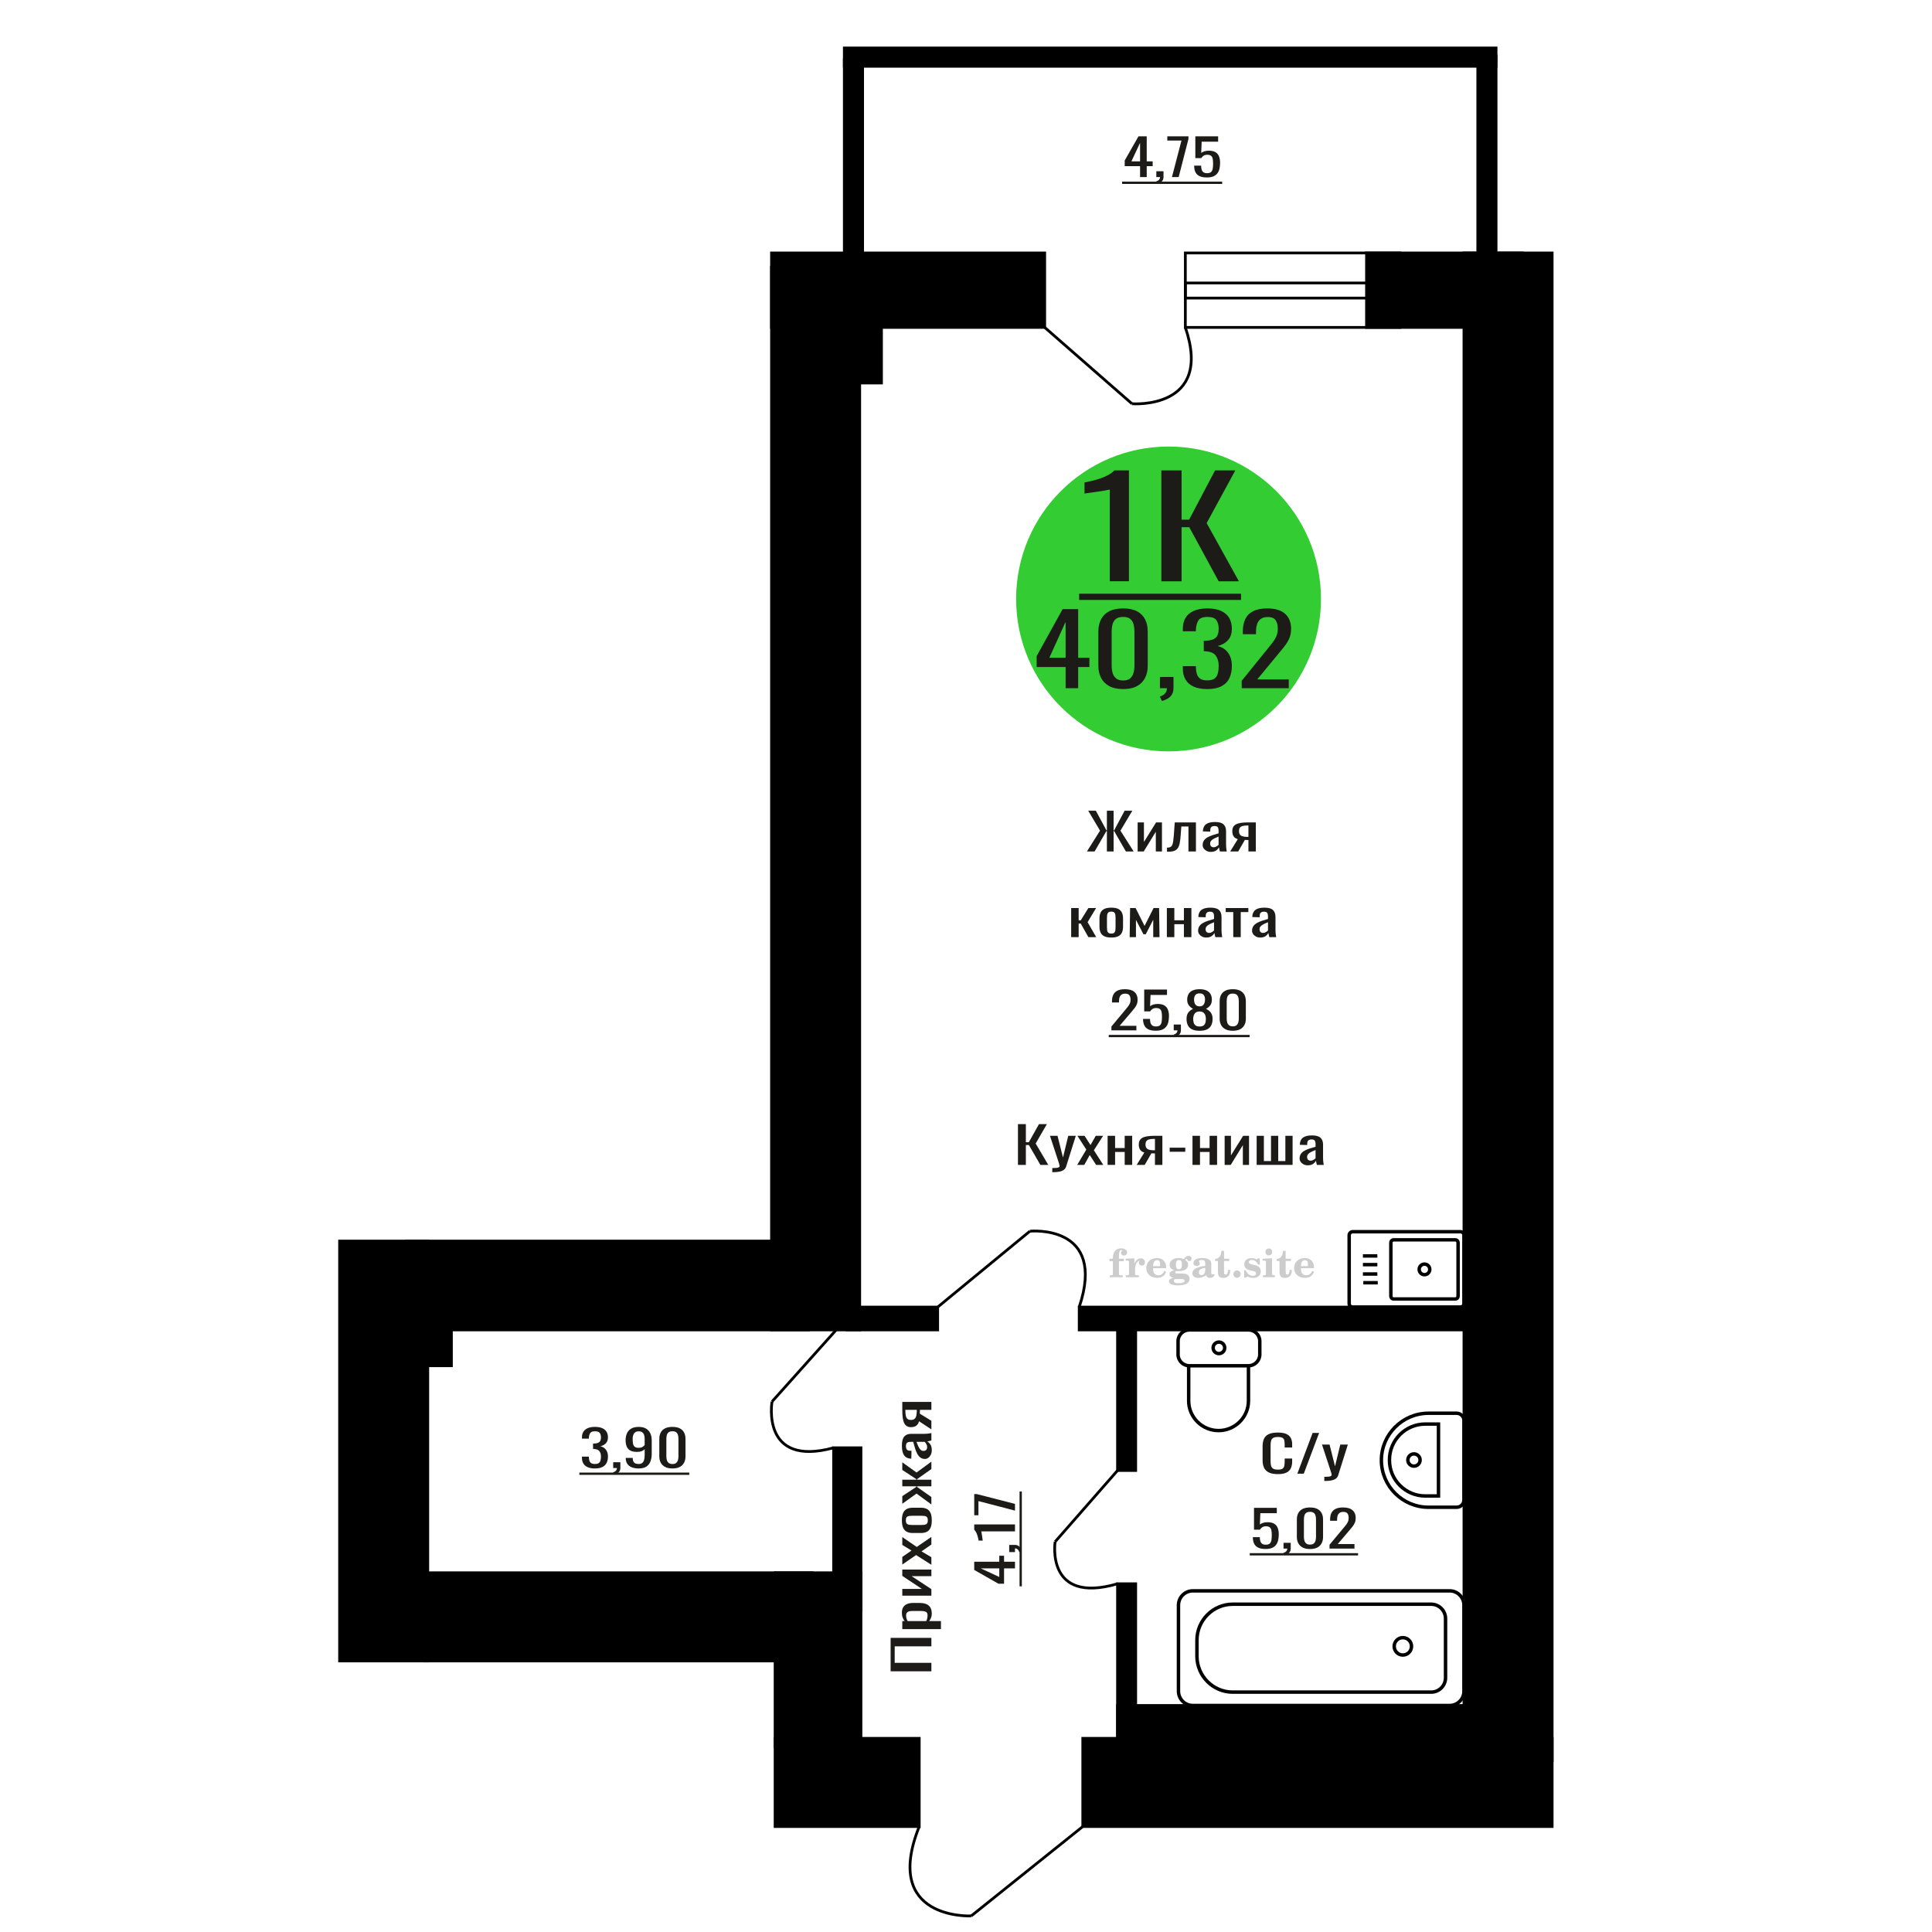 <?xml version="1.0" encoding="UTF-8"?>
<!DOCTYPE svg PUBLIC "-//W3C//DTD SVG 1.1//EN" "http://www.w3.org/Graphics/SVG/1.1/DTD/svg11.dtd">
<!-- Creator: CorelDRAW 2019 -->
<svg xmlns="http://www.w3.org/2000/svg" xml:space="preserve" width="140mm" height="140mm" version="1.1" style="shape-rendering:geometricPrecision; text-rendering:geometricPrecision; image-rendering:optimizeQuality; fill-rule:evenodd; clip-rule:evenodd"
viewBox="0 0 14000 14000"
 xmlns:xlink="http://www.w3.org/1999/xlink">
 <defs>
  <style type="text/css">
   <![CDATA[
    .str0 {stroke:black;stroke-width:25;stroke-miterlimit:22.926}
    .str2 {stroke:black;stroke-width:25.01;stroke-miterlimit:22.926}
    .str1 {stroke:black;stroke-width:20;stroke-miterlimit:22.926}
    .fil1 {fill:none}
    .fil5 {fill:black}
    .fil4 {fill:#1C1B17}
    .fil3 {fill:#33CC33}
    .fil0 {fill:#1C1B17;fill-rule:nonzero}
    .fil2 {fill:#CCCCCC;fill-rule:nonzero}
   ]]>
  </style>
 </defs>
 <g id="Слой_x0020_1">
  <polygon class="fil0" points="6749.11,12110.91 6453.75,12110.91 6453.75,11868.64 6749.11,11868.64 6749.11,11930.01 6483.29,11930.01 6483.29,12049.52 6749.11,12049.52 "/>
  <path id="1" class="fil0" d="M6818.39 11805.09l-280.04 0 0 -58.13 16.77 0c-5.35,-6.88 -9.97,-15.21 -13.85,-24.98 -3.89,-9.77 -5.84,-21.36 -5.84,-34.77 0,-16.3 2.86,-29.24 8.57,-38.84 5.71,-9.59 12.88,-16.74 21.51,-21.45 8.63,-4.71 17.38,-7.79 26.26,-9.23 8.87,-1.45 16.47,-2.18 22.79,-2.18l51.05 0c14.83,0 28.86,2.18 42.11,6.53 13.25,4.33 23.95,12.21 32.09,23.62 8.15,11.41 12.22,27.43 12.22,48.07 0,11.22 -1.89,21.19 -5.65,29.87 -3.77,8.7 -8.09,16.48 -12.95,23.36l84.96 0 0 58.13zm-96.99 -99.94c0,-10.15 -2.49,-17.39 -7.48,-21.74 -4.98,-4.35 -11.73,-7.06 -20.24,-8.15 -8.5,-1.09 -17.86,-1.62 -28.07,-1.62l-51.05 0c-8.75,0 -16.84,0.71 -24.25,2.17 -7.42,1.45 -13.31,4.52 -17.69,9.22 -4.37,4.71 -6.56,12.15 -6.56,22.28 0,7.61 1.09,14.85 3.28,21.73 2.19,6.88 4.74,12.86 7.66,17.92l134.92 0c2.67,-5.42 4.92,-11.59 6.74,-18.46 1.83,-6.88 2.74,-14.67 2.74,-23.35z"/>
  <polygon id="2" class="fil0" points="6749.11,11562.82 6538.35,11562.82 6538.35,11513.93 6680.19,11513.93 6538.35,11419.41 6538.35,11373.78 6749.11,11373.78 6749.11,11421.58 6606.17,11421.58 6749.11,11515.57 "/>
  <polygon id="3" class="fil0" points="6749.11,11339.03 6638.26,11268.41 6538.35,11337.39 6538.35,11281.99 6605.08,11235.82 6538.35,11195.08 6538.35,11138.04 6643,11209.74 6749.11,11136.95 6749.11,11192.37 6677.64,11241.79 6749.11,11284.16 "/>
  <path id="4" class="fil0" d="M6752.03 11016.91c0,23.18 -3.16,41.47 -9.48,54.87 -6.32,13.39 -15.32,22.91 -26.99,28.51 -11.67,5.61 -25.4,8.43 -41.2,8.43l-61.26 0c-15.8,0 -29.54,-2.82 -41.21,-8.43 -11.66,-5.6 -20.66,-15.12 -26.98,-28.51 -6.32,-13.4 -9.48,-31.69 -9.48,-54.87 0,-23.18 3.16,-41.37 9.48,-54.58 6.32,-13.23 15.32,-22.64 26.98,-28.26 11.67,-5.6 25.41,-8.42 41.21,-8.42l61.26 0c15.8,0 29.53,2.82 41.2,8.42 11.67,5.62 20.67,15.03 26.99,28.26 6.32,13.21 9.48,31.4 9.48,54.58zm-28.81 0c0,-11.22 -2.19,-19.1 -6.56,-23.63 -4.38,-4.52 -10.15,-7.24 -17.32,-8.14 -7.17,-0.91 -14.65,-1.36 -22.43,-1.36l-66 0c-8.02,0 -15.56,0.45 -22.61,1.36 -7.05,0.9 -12.82,3.62 -17.32,8.14 -4.49,4.53 -6.74,12.41 -6.74,23.63 0,11.23 2.25,19.2 6.74,23.91 4.5,4.71 10.27,7.51 17.32,8.42 7.05,0.91 14.59,1.35 22.61,1.35l66 0c7.78,0 15.26,-0.44 22.43,-1.35 7.17,-0.91 12.94,-3.71 17.32,-8.42 4.37,-4.71 6.56,-12.68 6.56,-23.91z"/>
  <polygon id="5" class="fil0" points="6749.11,10901.76 6641.54,10823 6538.35,10896.87 6538.35,10841.47 6639.72,10774.66 6639.72,10770.31 6538.35,10770.31 6538.35,10722.5 6639.72,10722.5 6639.72,10718.15 6538.35,10651.89 6538.35,10596.48 6641.54,10670.35 6749.11,10591.59 6749.11,10645.37 6645.55,10718.15 6645.55,10722.5 6749.11,10722.5 6749.11,10770.31 6645.55,10770.31 6645.55,10775.19 6749.11,10847.98 "/>
  <path id="6" class="fil0" d="M6752.03 10509.03c0,12.31 -2.37,23.17 -7.11,32.6 -4.74,9.41 -10.82,16.83 -18.24,22.27 -7.41,5.42 -15.25,8.15 -23.51,8.15 -13.13,0 -24.19,-3.27 -33.19,-9.79 -8.99,-6.51 -16.59,-15.48 -22.79,-26.89 -6.2,-11.41 -11.6,-24.62 -16.22,-39.65 -4.62,-15.04 -9.12,-30.87 -13.5,-47.53l-14.95 0c-8.5,0 -15.55,0.72 -21.14,2.18 -5.6,1.44 -9.79,4.42 -12.58,8.95 -2.8,4.53 -4.2,11.32 -4.2,20.38 0,7.96 1.22,14.39 3.65,19.28 2.43,4.88 5.89,8.41 10.39,10.59 4.5,2.17 9.79,3.26 15.86,3.26l10.58 0 -1.46 57.58c-23.34,-0.72 -40.54,-8.69 -51.6,-23.9 -11.06,-15.21 -16.59,-38.74 -16.59,-70.62 0,-31.14 5.71,-53.23 17.14,-66.26 11.42,-13.04 27.95,-19.56 49.59,-19.56l96.27 0c6.56,0 12.88,-0.27 18.96,-0.82 6.07,-0.54 11.73,-1.27 16.95,-2.16 5.23,-0.91 10.15,-1.73 14.77,-2.46l0 53.24c-3.89,1.09 -8.81,2.44 -14.77,4.07 -5.95,1.64 -11.36,2.81 -16.22,3.53 8.26,3.62 15.98,10.59 23.15,20.91 7.17,10.33 10.76,24.54 10.76,42.65zm-33.55 -22.82c0,-5.79 -1.09,-11.22 -3.28,-16.3 -2.19,-5.06 -4.68,-9.59 -7.48,-13.57 -2.79,-3.99 -5.04,-6.7 -6.74,-8.15l-59.8 0c3.4,9.05 6.8,17.57 10.21,25.54 3.4,7.95 6.99,14.92 10.75,20.9 3.77,5.97 8.03,10.69 12.77,14.12 4.74,3.44 10.14,5.17 16.22,5.17 8.51,0 15.2,-2.35 20.06,-7.06 4.86,-4.71 7.29,-11.59 7.29,-20.65z"/>
  <path id="7" class="fil0" d="M6749.11 10358.01l-89.34 -59.2c-2.67,10.13 -6.68,18.37 -12.03,24.71 -5.35,6.33 -11.91,10.95 -19.69,13.86 -7.78,2.89 -16.53,4.33 -26.25,4.33 -11.19,0 -20.79,-2.16 -28.81,-6.51 -8.02,-4.35 -14.59,-11.23 -19.69,-20.65 -5.11,-9.41 -8.87,-21.89 -11.31,-37.48 -2.43,-15.56 -3.64,-34.75 -3.64,-57.57l0 -60.84 210.76 0 0 57.58 -83.14 0c0,5.79 -0.06,10.68 -0.18,14.67 -0.12,3.98 -0.3,8.33 -0.55,13.03l83.87 51.61 0 62.46zm-105.75 -135.25c0,-0.73 0,-1.91 0,-3.53 0,-1.64 0,-2.62 0,-2.99l-82.77 0c0,0.37 0,1.35 0,2.99 0,1.62 0,2.62 0,2.98 0,17.03 1.4,30.51 4.19,40.47 2.8,9.95 7.18,16.93 13.13,20.92 5.96,3.98 13.92,5.97 23.89,5.97 13.85,0 24.18,-4.62 30.99,-13.85 6.81,-9.24 10.33,-26.89 10.57,-52.96z"/>
  <path class="fil1 str0" d="M10582.98 9471.68l-780.92 0c-14.01,0 -25.47,-11.47 -25.47,-25.49l0 -495.26c0,-14.02 11.46,-25.49 25.47,-25.49l780.92 0c14.01,0 25.48,11.47 25.48,25.49l0 495.26c0,14.02 -11.47,25.49 -25.48,25.49zm-37.13 -58.83l-447.18 0c-11,0 -19.99,-9 -19.99,-19.99l0 -388.59c0,-11 8.99,-20 19.99,-20l447.18 0c10.99,0 19.98,9 19.98,20l0 388.59c0,10.99 -8.99,19.99 -19.98,19.99zm-223.59 -175.85c-21.22,0 -38.42,-17.21 -38.42,-38.44 0,-21.23 17.2,-38.44 38.42,-38.44 21.22,0 38.42,17.21 38.42,38.44 0,21.23 -17.2,38.44 -38.42,38.44zm-338.54 58.19l-104.72 0m101.8 -63.24l-104.71 0m104.71 -67.77l-104.71 0m104.71 -63.25l-104.71 0"/>
  <path class="fil2" d="M8039.3 9139.01l0 -17.78 25.02 0 0 -5.65c0,-21.97 5.22,-38.99 15.71,-51.17 10.49,-12.19 25.21,-18.26 44.12,-18.26 13.27,0 23.76,2.73 31.52,8.14 7.76,5.41 11.66,12.7 11.66,21.87 0,6.82 -2.07,12.19 -6.21,16.09 -4.14,3.9 -9.87,5.83 -17.26,5.83 -6.07,0 -11.01,-1.78 -14.82,-5.36 -3.81,-3.57 -5.73,-8.18 -5.73,-13.78 0,-5.88 2.63,-11.1 7.95,-15.71 1.08,-1.08 1.64,-1.79 1.64,-2.07 0,-0.99 -0.47,-1.74 -1.36,-2.16 -0.94,-0.47 -2.45,-0.71 -4.57,-0.71 -7,0 -11.85,3.58 -14.53,10.68 -2.73,7.1 -4.09,21.54 -4.09,43.32l0 8.94 35.51 0 0 17.78 -35.51 0 0 91.43c0,4.14 0.84,6.97 2.59,8.47 1.74,1.51 5.08,2.26 10.01,2.26l15.06 0 0 14.11 -93.7 0 0 -14.11 12.37 -0.28c3.76,-0.19 6.3,-0.99 7.67,-2.5 1.31,-1.45 1.97,-4.09 1.97,-7.95l0 -91.43 -25.02 0z"/>
  <path id="1" class="fil2" d="M8158.3 9255.28l0 -14.11 13.22 -0.28c3.86,-0.29 6.44,-1.13 7.71,-2.54 1.27,-1.41 1.93,-4.05 1.93,-7.91l0 -84.47c0,-4.52 -0.99,-7.53 -3.01,-8.99 -2.02,-1.46 -6.21,-2.21 -12.56,-2.21 -0.84,0 -2.21,0.05 -4.09,0.14 -1.88,0.1 -3.29,0.14 -4.33,0.14l0 -13.82 62.89 -3.11 0 38.85c5.55,-12.74 12.14,-22.39 19.9,-28.88 7.71,-6.44 16.41,-9.69 26.15,-9.69 9.03,0 16.37,2.54 22.01,7.58 5.65,5.08 8.47,11.52 8.47,19.42 0,7.72 -2.07,13.88 -6.26,18.53 -4.18,4.66 -9.69,6.97 -16.51,6.97 -6.35,0 -11.52,-2.03 -15.52,-6.12 -4,-4.09 -6.02,-9.41 -6.02,-15.94 0,-2.59 0.42,-4.94 1.27,-7.15 0.8,-2.21 2.12,-4.33 3.86,-6.35 -10.49,3.38 -18.44,10.67 -23.94,21.77 -5.51,11.11 -8.28,25.59 -8.28,43.42l0 29.91c0,3.86 0.66,6.5 1.97,7.95 1.37,1.51 3.91,2.31 7.67,2.5l18.02 0.28 0 14.11 -94.55 0z"/>
  <path id="2" class="fil2" d="M8437.75 9208.71l12.42 5.93c-4.42,14.77 -12.14,26.01 -23.19,33.68 -11.1,7.67 -25.17,11.48 -42.24,11.48 -23.43,0 -42.29,-6.59 -56.68,-19.71 -14.35,-13.13 -21.54,-30.34 -21.54,-51.65 0,-21.26 7.15,-38.57 21.4,-51.83 14.3,-13.27 32.97,-19.9 56.02,-19.9 21.02,0 37.35,6.07 49.01,18.25 11.67,12.14 17.5,29.21 17.5,51.13l0 3.71 -94.83 0 0 1.93c0,16.33 3.3,28.65 9.83,36.97 6.59,8.33 16.37,12.47 29.31,12.47 9.45,0 17.78,-2.73 24.93,-8.19 7.19,-5.45 13.21,-13.54 18.06,-24.27zm-82.13 -33.58l43.37 0c2.96,0 5.03,-0.66 6.21,-1.93 1.18,-1.27 1.79,-3.62 1.79,-7.05 0,-12.14 -1.84,-20.98 -5.46,-26.49 -3.62,-5.5 -9.31,-8.27 -17.12,-8.27 -8.98,0 -15.85,3.62 -20.6,10.81 -4.71,7.25 -7.43,18.21 -8.19,32.93z"/>
  <path id="3" class="fil2" d="M8502.28 9260.41c-9.12,-2.31 -15.99,-5.69 -20.65,-10.26 -4.65,-4.56 -6.96,-10.16 -6.96,-16.88 0,-7.43 3.06,-13.55 9.22,-18.39 6.16,-4.8 15.05,-8.09 26.62,-9.84 -11.38,-3.05 -20.03,-8.04 -26.01,-15.05 -5.97,-6.96 -8.98,-15.47 -8.98,-25.49 0,-14.3 6.07,-25.97 18.2,-34.9 12.14,-8.99 27.99,-13.45 47.56,-13.45 6.91,0 13.4,0.7 19.56,2.07 6.17,1.36 12.14,3.43 17.92,6.16l4.85 -7.01c3.76,-5.36 8.28,-9.46 13.5,-12.37 5.22,-2.92 10.68,-4.38 16.37,-4.38 6.25,0 11.33,1.79 15.28,5.37 3.96,3.62 5.93,8.23 5.93,13.82 0,5.51 -1.5,10.02 -4.56,13.46 -3.01,3.43 -6.96,5.17 -11.81,5.17 -3.34,0 -6.16,-0.7 -8.56,-2.12 -2.4,-1.45 -4.33,-3.62 -5.78,-6.53 -0.57,-1.13 -0.9,-2.5 -1.09,-4.14 -0.28,-2.31 -1.27,-3.48 -2.91,-3.58 -1.65,0 -3.48,0.8 -5.51,2.4 -2.02,1.6 -3.66,3.62 -4.93,6.07 6.96,4.8 12.04,9.92 15.24,15.43 3.19,5.55 4.79,11.9 4.79,19.05 0,14.34 -5.83,25.58 -17.45,33.72 -11.62,8.14 -27.75,12.23 -48.4,12.23 -1.74,0 -4.18,-0.09 -7.34,-0.28 -3.1,-0.19 -5.36,-0.28 -6.72,-0.28 -4.33,0 -7.72,0.8 -10.11,2.44 -2.45,1.6 -3.67,3.81 -3.67,6.64 0,3.24 1.08,5.5 3.24,6.77 2.17,1.27 5.93,1.93 11.34,1.93l20.46 0c10.72,0 20.08,0.33 28.03,1.03 8,0.71 13.45,1.6 16.51,2.68 7.72,2.78 13.74,7.34 18.06,13.78 4.33,6.45 6.5,13.88 6.5,22.3 0,14.86 -7.06,26.29 -21.17,34.29 -14.11,8 -34.34,11.99 -60.73,11.99 -22.43,0 -39.32,-2.44 -50.65,-7.29 -11.34,-4.89 -17.03,-12.13 -17.03,-21.77 0,-6.35 2.77,-11.62 8.28,-15.9 5.5,-4.28 13.36,-7.25 23.56,-8.89zm13.88 7.85c-3.58,1.46 -6.12,3.15 -7.62,5.04 -1.51,1.88 -2.26,4.32 -2.26,7.38 0,6.16 2.68,10.72 8,13.64 5.31,2.96 13.59,4.42 24.83,4.42 15.24,0 26.53,-1.41 33.82,-4.18 7.29,-2.83 10.96,-7.15 10.96,-13.08 0,-4.66 -1.97,-8.04 -5.93,-10.11 -3.95,-2.07 -10.72,-3.11 -20.32,-3.11l-41.48 0zm4.8 -104.51c0,11.61 1.74,20.08 5.22,25.4 3.53,5.31 8.98,7.99 16.46,7.99 7.53,0 13.08,-2.68 16.7,-8.09 3.57,-5.36 5.36,-13.78 5.36,-25.3 0,-11.29 -1.79,-19.66 -5.36,-25.07 -3.62,-5.41 -9.17,-8.14 -16.7,-8.14 -7.48,0 -12.93,2.73 -16.46,8.14 -3.48,5.41 -5.22,13.78 -5.22,25.07z"/>
  <path id="4" class="fil2" d="M8733.52 9186.98c-16.7,2.68 -28.6,6.63 -35.66,11.86 -7.1,5.22 -10.63,12.55 -10.63,22.06 0,5.78 1.6,10.34 4.75,13.78 3.15,3.38 7.43,5.08 12.75,5.08 8.7,0 15.71,-3.25 20.93,-9.74 5.22,-6.49 7.86,-15.38 7.86,-26.67l0 -16.37zm43.74 35.75c0,4.52 0.8,7.71 2.4,9.64 1.6,1.93 4.23,2.87 7.81,2.87 1.64,0 3.52,-0.47 5.64,-1.46 2.12,-0.94 3.43,-1.41 4,-1.41 1.08,0 1.97,0.33 2.63,1.08 0.61,0.76 0.94,1.79 0.94,3.2 0,5.88 -3.34,11.25 -10.06,16.14 -6.73,4.84 -14.77,7.29 -24.13,7.29 -7.01,0 -12.98,-1.84 -17.92,-5.55 -4.99,-3.72 -7.9,-8.52 -8.85,-14.35 -7.71,6.3 -16.46,11.2 -26.24,14.68 -9.79,3.48 -19.85,5.22 -30.25,5.22 -13.5,0 -23.99,-2.92 -31.42,-8.8 -7.43,-5.88 -11.14,-14.16 -11.14,-24.83 0,-14.21 7.47,-25.64 22.38,-34.2 14.92,-8.61 38.53,-15.05 70.75,-19.38l0 -15.33c0,-9.93 -1.98,-16.94 -5.93,-21.07 -3.95,-4.14 -10.53,-6.21 -19.71,-6.21 -5.97,0 -11,0.98 -15.05,2.96 -4.09,1.98 -6.16,4.28 -6.16,6.82 0,0.66 1.22,2.54 3.67,5.69 2.44,3.11 3.67,6.59 3.67,10.49 0,5.32 -2.07,9.6 -6.26,12.89 -4.18,3.24 -9.64,4.89 -16.32,4.89 -6.82,0 -12.47,-1.97 -16.98,-5.93 -4.47,-3.95 -6.73,-8.89 -6.73,-14.86 0,-11.76 5.65,-20.88 16.94,-27.37 11.33,-6.45 27.28,-9.69 47.97,-9.69 11.57,0 21.73,1.17 30.53,3.52 8.75,2.31 15.99,5.79 21.68,10.35 4.52,3.53 7.67,7.48 9.46,11.95 1.79,4.42 2.68,11.24 2.68,20.41l0 60.35z"/>
  <path id="5" class="fil2" d="M8914 9201.94c0,0.66 0.09,1.65 0.24,2.96 0.14,1.32 0.18,2.31 0.18,2.97 0,16.51 -4.37,29.39 -13.12,38.66 -8.8,9.22 -20.98,13.83 -36.55,13.83 -14.2,0 -24.32,-3.34 -30.29,-10.07 -5.97,-6.68 -8.94,-18.48 -8.94,-35.41l0 -77 -20.32 0 0 -15.15c13.97,-0.89 24.84,-6.35 32.55,-16.27 7.72,-9.93 11.95,-23.95 12.7,-41.96l19.38 0 0 56.73 38.1 0 0 16.65 -38.1 0 0 74.78c0,9.55 0.9,15.9 2.64,19.01 1.74,3.15 4.79,4.7 9.22,4.7 5.41,0 9.5,-2.87 12.32,-8.56 2.77,-5.69 4.33,-14.3 4.61,-25.87l15.38 0z"/>
  <path id="6" class="fil2" d="M8963.91 9206.17c7.15,0 13.35,2.59 18.58,7.81 5.22,5.18 7.85,11.38 7.85,18.63 0,7.29 -2.59,13.54 -7.81,18.77 -5.17,5.22 -11.38,7.85 -18.62,7.85 -7.2,0 -13.36,-2.63 -18.54,-7.85 -5.22,-5.23 -7.8,-11.48 -7.8,-18.77 0,-7.15 2.63,-13.36 7.85,-18.58 5.22,-5.22 11.38,-7.86 18.49,-7.86z"/>
  <path id="7" class="fil2" d="M9015.18 9205.61l12.18 0c5.79,12.79 13.12,22.58 22.01,29.35 8.94,6.77 18.87,10.16 29.87,10.16 7.2,0 12.89,-1.6 17.08,-4.75 4.23,-3.2 6.35,-7.43 6.35,-12.79 0,-4.8 -1.84,-8.47 -5.55,-11.06 -3.72,-2.59 -11.62,-5.13 -23.76,-7.62 -20.84,-4 -35.51,-9.64 -44.02,-16.84 -8.52,-7.19 -12.75,-17.26 -12.75,-30.19 0,-14.35 4.75,-25.45 14.25,-33.31 9.5,-7.9 23,-11.85 40.45,-11.85 6.49,0 12.7,0.8 18.49,2.45 5.83,1.64 11.15,3.99 15.94,7.1l11.06 -7.57 11.61 0 1.37 45.15 -13.27 0c-4.93,-10.58 -11.33,-18.91 -19.14,-24.88 -7.81,-5.98 -16.18,-8.99 -25.16,-8.99 -6.82,0 -12.37,1.51 -16.65,4.57 -4.33,3.05 -6.5,6.86 -6.5,11.47 0,8.75 11.15,15.1 33.4,19.05 2.68,0.47 4.75,0.85 6.21,1.13 15.71,2.92 27.56,8.23 35.46,15.95 7.91,7.71 11.86,17.73 11.86,30.01 0,14.81 -4.99,26.53 -14.96,35.18 -9.97,8.7 -23.57,13.03 -40.83,13.03 -7.71,0 -15.05,-0.89 -21.92,-2.73 -6.91,-1.83 -13.12,-4.47 -18.76,-7.95l-12.14 8.42 -11.34 0 -0.84 -52.49z"/>
  <path id="8" class="fil2" d="M9169.5 9071.84c0,-7.01 2.4,-12.94 7.25,-17.78 4.84,-4.89 10.67,-7.34 17.59,-7.34 6.63,0 12.37,2.45 17.26,7.38 4.85,4.94 7.29,10.82 7.29,17.74 0,6.91 -2.4,12.84 -7.24,17.87 -4.85,5.03 -10.59,7.53 -17.31,7.53 -6.92,0 -12.75,-2.45 -17.59,-7.39 -4.85,-4.94 -7.25,-10.91 -7.25,-18.01zm48.26 158.56c0,3.95 0.66,6.68 1.93,8.09 1.32,1.41 3.91,2.21 7.76,2.4l11.2 0.28 0 14.11 -87.21 0 0 -14.11 12.28 -0.28c3.81,-0.19 6.39,-0.99 7.71,-2.5 1.37,-1.45 2.02,-4.14 2.02,-7.99l0 -84.48c0,-4.47 -0.98,-7.48 -3.01,-8.94 -2.02,-1.46 -6.16,-2.21 -12.41,-2.21 -0.85,0 -2.17,0.05 -4.1,0.14 -1.88,0.1 -3.34,0.14 -4.46,0.14l0 -13.82 68.29 -3.11 0 112.28z"/>
  <path id="9" class="fil2" d="M9360.47 9201.94c0,0.66 0.09,1.65 0.24,2.96 0.14,1.32 0.18,2.31 0.18,2.97 0,16.51 -4.37,29.39 -13.12,38.66 -8.8,9.22 -20.98,13.83 -36.55,13.83 -14.2,0 -24.32,-3.34 -30.29,-10.07 -5.97,-6.68 -8.94,-18.48 -8.94,-35.41l0 -77 -20.32 0 0 -15.15c13.97,-0.89 24.84,-6.35 32.55,-16.27 7.72,-9.93 11.95,-23.95 12.7,-41.96l19.38 0 0 56.73 38.1 0 0 16.65 -38.1 0 0 74.78c0,9.55 0.9,15.9 2.64,19.01 1.74,3.15 4.79,4.7 9.22,4.7 5.41,0 9.5,-2.87 12.32,-8.56 2.77,-5.69 4.33,-14.3 4.61,-25.87l15.38 0z"/>
  <path id="10" class="fil2" d="M9509.06 9208.71l12.42 5.93c-4.42,14.77 -12.14,26.01 -23.19,33.68 -11.1,7.67 -25.17,11.48 -42.24,11.48 -23.43,0 -42.29,-6.59 -56.68,-19.71 -14.35,-13.13 -21.54,-30.34 -21.54,-51.65 0,-21.26 7.15,-38.57 21.4,-51.83 14.3,-13.27 32.97,-19.9 56.02,-19.9 21.02,0 37.35,6.07 49.01,18.25 11.67,12.14 17.5,29.21 17.5,51.13l0 3.71 -94.83 0 0 1.93c0,16.33 3.3,28.65 9.83,36.97 6.59,8.33 16.37,12.47 29.31,12.47 9.45,0 17.78,-2.73 24.93,-8.19 7.19,-5.45 13.21,-13.54 18.06,-24.27zm-82.13 -33.58l43.37 0c2.96,0 5.03,-0.66 6.21,-1.93 1.18,-1.27 1.79,-3.62 1.79,-7.05 0,-12.14 -1.84,-20.98 -5.46,-26.49 -3.62,-5.5 -9.31,-8.27 -17.12,-8.27 -8.98,0 -15.85,3.62 -20.6,10.81 -4.71,7.25 -7.43,18.21 -8.19,32.93z"/>
  <circle class="fil3" cx="8467.75" cy="4340.25" r="1104.56"/>
  <path class="fil0" d="M7721.78 4986.93l0 -153.51 -209.71 0 0 -79.23 188.29 -340.27 112.45 0 0 352.29 81.2 0 0 67.21 -81.2 0 0 153.51 -91.03 0zm-117.8 -220.72l117.8 0 0 -260.33 -117.8 260.33z"/>
  <path id="1" class="fil0" d="M8138.51 4993.3c-41.04,0 -74.8,-7.31 -101.28,-21.93 -26.48,-14.62 -46.11,-34.67 -58.9,-60.13 -12.79,-25.47 -19.18,-54.48 -19.18,-87.02l0 -246.89c0,-33.48 6.24,-62.84 18.74,-88.07 12.49,-25.23 31.98,-44.92 58.45,-59.07 26.47,-14.15 60.53,-21.22 102.17,-21.22 41.64,0 75.56,7.07 101.74,21.22 26.17,14.15 45.51,33.84 58,59.07 12.49,25.23 18.75,54.59 18.75,88.07l0 246.89c0,33.02 -6.4,62.26 -19.19,87.72 -12.79,25.47 -32.28,45.4 -58.46,59.78 -26.17,14.38 -59.79,21.58 -100.84,21.58zm0 -62.26c22.61,0 39.71,-5.18 51.32,-15.56 11.59,-10.37 19.63,-23.7 24.09,-39.97 4.47,-16.27 6.69,-33.13 6.69,-50.58l0 -248.3c0,-18.4 -2.08,-35.73 -6.25,-52 -4.16,-16.27 -12.04,-29.36 -23.64,-39.26 -11.6,-9.9 -29.01,-14.86 -52.21,-14.86 -23.19,0 -40.74,4.96 -52.65,14.86 -11.9,9.9 -19.93,22.99 -24.09,39.26 -4.17,16.27 -6.25,33.6 -6.25,52l0 248.3c0,17.45 2.23,34.31 6.7,50.58 4.45,16.27 12.79,29.6 24.99,39.97 12.19,10.38 29.29,15.56 51.3,15.56z"/>
  <path id="2" class="fil0" d="M8419.62 5079.6l-15.17 -32.54c16.06,-4.24 28.7,-11.67 37.92,-22.28 9.22,-10.61 13.84,-23.23 13.84,-37.85l-50.87 0 0 -81.35 98.16 0 0 79.94c0,24.99 -6.83,44.92 -20.52,59.77 -13.69,14.86 -34.8,26.29 -63.36,34.31z"/>
  <path id="3" class="fil0" d="M8748.02 4993.3c-39.27,0 -71.99,-5.9 -98.16,-17.69 -26.18,-11.79 -45.81,-28.77 -58.9,-50.93 -13.09,-22.17 -19.63,-48.34 -19.63,-78.53l0 -19.1 94.58 0c0,1.89 0,3.89 0,6.02 0,2.12 0,4.36 0,6.72 0.6,16.97 3.13,32.3 7.6,45.98 4.45,13.68 12.49,24.52 24.09,32.54 11.6,8.02 28.41,12.03 50.42,12.03 23.2,0 40.75,-4.37 52.64,-13.09 11.91,-8.73 19.93,-21.11 24.1,-37.14 4.17,-16.04 6.25,-34.43 6.25,-55.18 0,-30.18 -7,-54.82 -20.97,-73.92 -13.98,-19.1 -38.53,-29.6 -73.62,-31.48 -1.79,-0.48 -4.01,-0.71 -6.7,-0.71 -2.67,0 -4.91,0 -6.69,0l0 -75.7c1.78,0 3.86,0 6.25,0 2.38,0 4.46,0 6.24,0 33.91,-0.94 58.31,-8.01 73.18,-21.22 14.87,-13.2 22.31,-35.13 22.31,-65.79 0,-25.94 -5.51,-46.69 -16.51,-62.25 -11.01,-15.56 -32.87,-23.35 -65.59,-23.35 -32.73,0 -54.44,8.61 -65.15,25.82 -10.71,17.22 -16.65,39.27 -17.85,66.15 0,1.88 0,3.89 0,6.01 0,2.12 0,4.13 0,6.01l-94.58 0 0 -19.1c0,-30.65 6.54,-56.83 19.63,-78.52 13.09,-21.69 32.87,-38.44 59.34,-50.23 26.48,-11.79 59.35,-17.68 98.61,-17.68 39.86,0 72.88,5.89 99.06,17.68 26.17,11.79 45.8,28.65 58.9,50.58 13.08,21.93 19.62,48.23 19.62,78.88 0,34.43 -9.37,62.02 -28.1,82.77 -18.75,20.75 -43.89,34.9 -75.41,42.44 22.01,5.19 40.6,14.15 55.77,26.89 15.17,12.73 26.92,28.88 35.26,48.45 8.32,19.58 12.48,42.33 12.48,68.27 0,33.96 -5.95,63.55 -17.85,88.78 -11.89,25.23 -30.93,44.81 -57.1,58.72 -26.18,13.91 -60.69,20.87 -103.52,20.87z"/>
  <path id="4" class="fil0" d="M8997.88 4986.93l0 -53.76 183.83 -227.09c13.69,-16.97 26.33,-32.77 37.93,-47.39 11.6,-14.62 21.12,-30.07 28.56,-46.34 7.43,-16.27 11.15,-35.02 11.15,-56.24 0,-26.41 -5.36,-47.16 -16.07,-62.25 -10.69,-15.09 -29.44,-22.64 -56.21,-22.64 -22.6,0 -40.16,4.95 -52.65,14.86 -12.49,9.9 -21.12,22.87 -25.89,38.9 -4.75,16.04 -7.14,33.25 -7.14,51.65l0 19.1 -95.48 0 0 -19.81c0,-34.43 5.81,-64.02 17.41,-88.78 11.6,-24.76 30.34,-43.98 56.21,-57.66 25.89,-13.67 60.24,-20.51 103.08,-20.51 58.3,0 101.73,13.09 130.28,39.26 28.56,26.17 42.84,62.37 42.84,108.59 0,24.52 -3.72,45.98 -11.15,64.37 -7.44,18.4 -17.11,35.61 -29,51.65 -11.91,16.03 -24.99,32.54 -39.27,49.51l-165.98 200.91 228.45 0 0 63.67 -340.9 0z"/>
  <path class="fil0" d="M8041.83 4212.13l0 -664.61c-0.87,0.66 -10.61,2.64 -29.2,5.95 -18.6,3.31 -39.58,6.61 -62.93,9.92 -23.37,3.3 -44.13,6.28 -62.3,8.93 -18.17,2.64 -27.68,3.96 -28.54,3.96l0 -80.35c14.7,-2.64 31.79,-6.28 51.25,-10.91 19.47,-4.63 39.36,-10.25 59.69,-16.86 20.33,-6.61 39.8,-14.88 58.4,-24.8 18.6,-9.92 34.39,-21.49 47.37,-34.72l105.1 0 0 803.49 -138.84 0z"/>
  <polygon id="1" class="fil0" points="8415.55,4212.13 8415.55,3408.64 8562.18,3408.64 8562.18,3765.75 8616.69,3765.75 8804.85,3408.64 8951.48,3408.64 8743.86,3790.55 8977.44,4212.13 8830.8,4212.13 8617.99,3820.31 8562.18,3820.31 8562.18,4212.13 "/>
  <polygon id="2" class="fil4" points="7819.93,4302.31 8993.02,4302.31 8993.02,4347.4 7819.93,4347.4 "/>
  <polygon class="fil0" points="7376.44,8441.26 7376.44,8145.91 7433.79,8145.91 7433.79,8277.18 7455.12,8277.18 7528.71,8145.91 7586.06,8145.91 7504.85,8286.29 7596.22,8441.26 7538.86,8441.26 7455.62,8297.23 7433.79,8297.23 7433.79,8441.26 "/>
  <path id="1" class="fil0" d="M7625.14 8494.13l0 -29.9c13.2,0 23.68,-0.42 31.48,-1.27 7.78,-0.86 13.36,-2.44 16.74,-4.74 3.38,-2.31 5.07,-5.53 5.07,-9.67 0,-2.19 -1.18,-7.05 -3.55,-14.58 -2.37,-7.54 -4.9,-15.56 -7.61,-24.07l-58.87 -179.4 54.81 0 39.59 157.52 38.06 -157.52 54.81 0 -70.03 222.43c-3.04,10.21 -8.63,18.29 -16.75,24.25 -8.12,5.95 -18.53,10.27 -31.21,12.94 -12.7,2.67 -28.01,4.01 -45.94,4.01l-6.6 0z"/>
  <polygon id="2" class="fil0" points="7805.82,8441.26 7871.8,8330.41 7807.35,8230.5 7859.12,8230.5 7902.26,8297.23 7940.33,8230.5 7993.61,8230.5 7926.62,8335.15 7994.63,8441.26 7942.86,8441.26 7896.67,8369.79 7857.09,8441.26 "/>
  <polygon id="3" class="fil0" points="8026.1,8441.26 8026.1,8230.5 8080.41,8230.5 8080.41,8319.11 8149.94,8319.11 8149.94,8230.5 8204.25,8230.5 8204.25,8441.26 8149.94,8441.26 8149.94,8347.55 8080.41,8347.55 8080.41,8441.26 "/>
  <path id="4" class="fil0" d="M8236.74 8441.26l55.32 -89.33c-9.48,-2.68 -17.18,-6.69 -23.09,-12.04 -5.92,-5.35 -10.23,-11.91 -12.95,-19.69 -2.7,-7.78 -4.05,-16.53 -4.05,-26.25 0,-11.18 2.02,-20.78 6.08,-28.81 4.07,-8.02 10.5,-14.58 19.3,-19.69 8.79,-5.1 20.46,-8.87 35.02,-11.3 14.54,-2.43 32.47,-3.65 53.8,-3.65l56.84 0 0 210.76 -53.81 0 0 -83.14c-5.4,0 -9.98,-0.06 -13.7,-0.18 -3.71,-0.12 -7.78,-0.3 -12.17,-0.54l-48.22 83.86 -58.37 0zm126.38 -105.74c0.68,0 1.78,0 3.3,0 1.52,0 2.45,0 2.78,0l0 -82.77c-0.33,0 -1.26,0 -2.78,0 -1.52,0 -2.45,0 -2.8,0 -15.9,0 -28.51,1.39 -37.81,4.19 -9.31,2.8 -15.82,7.17 -19.54,13.13 -3.72,5.95 -5.58,13.91 -5.58,23.88 0,13.86 4.31,24.19 12.94,30.99 8.63,6.81 25.13,10.33 49.49,10.58z"/>
  <polygon id="5" class="fil0" points="8475.8,8346.09 8475.8,8316.56 8588.98,8316.56 8588.98,8346.09 "/>
  <polygon id="6" class="fil0" points="8641.26,8441.26 8641.26,8230.5 8695.57,8230.5 8695.57,8319.11 8765.1,8319.11 8765.1,8230.5 8819.42,8230.5 8819.42,8441.26 8765.1,8441.26 8765.1,8347.55 8695.57,8347.55 8695.57,8441.26 "/>
  <polygon id="7" class="fil0" points="8874.23,8441.26 8874.23,8230.5 8919.92,8230.5 8919.92,8372.34 9008.22,8230.5 9050.86,8230.5 9050.86,8441.26 9006.19,8441.26 9006.19,8298.33 8918.38,8441.26 "/>
  <polygon id="8" class="fil0" points="9106.19,8441.26 9106.19,8230.5 9158.47,8230.5 9158.47,8413.55 9210.24,8413.55 9210.24,8230.5 9262.52,8230.5 9262.52,8413.55 9314.29,8413.55 9314.29,8230.5 9366.57,8230.5 9366.57,8441.26 "/>
  <path id="9" class="fil0" d="M9476.18 8444.18c-11.49,0 -21.66,-2.37 -30.45,-7.11 -8.8,-4.74 -15.73,-10.82 -20.81,-18.23 -5.07,-7.42 -7.62,-15.26 -7.62,-23.52 0,-13.13 3.05,-24.19 9.15,-33.18 6.08,-9 14.46,-16.6 25.12,-22.79 10.65,-6.2 23.01,-11.61 37.04,-16.23 14.05,-4.62 28.86,-9.12 44.42,-13.49l0 -14.95c0,-8.51 -0.68,-15.56 -2.03,-21.15 -1.35,-5.59 -4.15,-9.78 -8.37,-12.58 -4.23,-2.8 -10.58,-4.19 -19.04,-4.19 -7.45,0 -13.45,1.21 -18.01,3.64 -4.57,2.43 -7.87,5.9 -9.9,10.4 -2.03,4.49 -3.05,9.78 -3.05,15.86l0 10.57 -53.79 -1.46c0.66,-23.33 8.11,-40.53 22.32,-51.59 14.21,-11.06 36.21,-16.59 65.98,-16.59 29.11,0 49.75,5.71 61.93,17.13 12.18,11.43 18.28,27.96 18.28,49.59l0 96.27c0,6.56 0.25,12.88 0.75,18.96 0.51,6.07 1.18,11.73 2.03,16.95 0.85,5.23 1.61,10.15 2.28,14.77l-49.73 0c-1.02,-3.89 -2.29,-8.81 -3.82,-14.77 -1.51,-5.95 -2.61,-11.36 -3.3,-16.22 -3.38,8.26 -9.89,15.98 -19.54,23.15 -9.63,7.17 -22.91,10.76 -39.84,10.76zm21.33 -33.55c5.41,0 10.48,-1.09 15.21,-3.28 4.75,-2.19 8.98,-4.68 12.7,-7.48 3.71,-2.79 6.26,-5.04 7.61,-6.74l0 -59.8c-8.46,3.4 -16.41,6.81 -23.86,10.21 -7.44,3.4 -13.94,6.99 -19.54,10.76 -5.58,3.76 -9.98,8.02 -13.2,12.76 -3.21,4.74 -4.81,10.15 -4.81,16.22 0,8.51 2.2,15.2 6.6,20.06 4.39,4.86 10.83,7.29 19.29,7.29z"/>
  <path class="fil0" d="M7354.94 11364.97l-79.13 0 0 111.23 -40.84 0 -175.39 -99.86 0 -59.65 181.59 0 0 -43.07 34.64 0 0 43.07 79.13 0 0 48.28zm-113.77 62.49l0 -62.49 -134.19 0 134.19 62.49z"/>
  <path id="1" class="fil0" d="M7402.71 11239.54l-16.78 8.04c-2.18,-8.52 -6.01,-15.22 -11.48,-20.11 -5.47,-4.89 -11.97,-7.34 -19.51,-7.34l0 26.98 -41.93 0 0 -52.07 41.2 0c12.88,0 23.16,3.62 30.81,10.89 7.66,7.26 13.56,18.46 17.69,33.61z"/>
  <path id="2" class="fil0" d="M7354.94 11097.06l-244.31 0c0.24,0.31 0.97,3.86 2.19,10.64 1.21,6.79 2.43,14.44 3.65,22.97 1.21,8.51 2.3,16.08 3.28,22.72 0.97,6.62 1.46,10.09 1.46,10.41l-29.54 0c-0.97,-5.37 -2.31,-11.6 -4.01,-18.7 -1.7,-7.1 -3.77,-14.35 -6.2,-21.78 -2.43,-7.41 -5.47,-14.51 -9.12,-21.29 -3.64,-6.79 -7.9,-12.55 -12.76,-17.28l0 -38.34 295.36 0 0 50.65z"/>
  <polygon id="3" class="fil0" points="7354.94,10946.53 7090.21,10877.42 7090.21,10980.14 7059.58,10980.14 7059.58,10826.76 7078.54,10826.76 7354.94,10897.77 "/>
  <polygon id="4" class="fil4" points="7388.09,11495.14 7388.09,10807.84 7404.66,10807.84 7404.66,11495.14 "/>
  <path class="fil1 str1" d="M7037.9 13883.53c0,0 -649.53,32.52 -376.84,-647.81"/>
  <line class="fil1 str1" x1="7846.31" y1="13235.72" x2="7037.9" y2= "13883.53" />
  <path class="fil1 str2" d="M10474.88 11728.81l0 428.9c0,57.22 -46.64,104.04 -103.64,104.04l-1438.64 0c-142.52,0 -259.11,-117.05 -259.11,-260.1l0 -116.78c0,-143.06 116.59,-260.1 259.11,-260.1l1438.64 0c57,0 103.64,46.82 103.64,104.04zm133.59 -96.88l0 622.64c0,57.23 -46.64,104.05 -103.64,104.05l-1861.57 0c-57,0 -103.63,-46.82 -103.63,-104.05l0 -622.64c0,-57.21 46.63,-104.03 103.63,-104.03l1861.57 0c57,0 103.64,46.82 103.64,104.03zm-380.07 298.06c0,34.81 -28.11,63.03 -62.79,63.03 -34.67,0 -62.79,-28.22 -62.79,-63.03 0,-34.81 28.12,-63.03 62.79,-63.03 34.68,0 62.79,28.22 62.79,63.03z"/>
  <path class="fil1 str0" d="M10608.46 10869.19l0 -575.39c0,-29.14 -23.87,-52.97 -53.05,-52.97l-204.16 0c-187.69,0 -341.24,153.29 -341.24,340.66l0 0.01c0,187.36 153.55,340.66 341.24,340.66l204.16 0c29.18,0 53.05,-23.83 53.05,-52.97zm-184.63 -28.81l0 -521.09 -96.16 0c-142.5,0 -259.09,116.39 -259.09,258.64l0 3.81c0,142.25 116.59,258.64 259.09,258.64l96.16 0zm-133.23 -260.54c0,-24.48 -19.88,-44.33 -44.4,-44.33 -24.52,0 -44.4,19.85 -44.4,44.33 0,24.48 19.88,44.32 44.4,44.32 24.52,0 44.4,-19.84 44.4,-44.32z"/>
  <path class="fil0" d="M8261.34 1283.04l0 -79.13 -111.24 0 0 -40.84 99.87 -175.39 59.65 0 0 181.59 43.07 0 0 34.64 -43.07 0 0 79.13 -48.28 0zm-62.49 -113.77l62.49 0 0 -134.19 -62.49 134.19z"/>
  <path id="1" class="fil0" d="M8386.77 1330.81l-8.04 -16.78c8.52,-2.18 15.21,-6.01 20.11,-11.48 4.89,-5.47 7.33,-11.97 7.33,-19.51l-26.97 0 0 -41.93 52.06 0 0 41.2c0,12.88 -3.62,23.16 -10.89,30.81 -7.25,7.66 -18.46,13.56 -33.6,17.69z"/>
  <polygon id="2" class="fil0" points="8492.33,1283.04 8561.44,1018.31 8458.72,1018.31 8458.72,987.68 8612.09,987.68 8612.09,1006.64 8541.09,1283.04 "/>
  <path id="3" class="fil0" d="M8746.05 1285.96c-23.05,0 -41.35,-3.41 -54.91,-10.21 -13.57,-6.81 -23.28,-16.65 -29.12,-29.54 -5.83,-12.88 -8.75,-28.2 -8.75,-45.94l50.64 0c0,8.75 0.95,17.32 2.84,25.7 1.9,8.39 5.92,15.32 12.07,20.79 6.16,5.47 15.54,8.2 28.17,8.2 13.88,0 23.82,-3.1 29.82,-9.3 6,-6.19 9.79,-14.58 11.36,-25.16 1.58,-10.57 2.36,-22.54 2.36,-35.91 0,-13.37 -0.94,-24.74 -2.83,-34.1 -1.89,-9.36 -5.84,-16.53 -11.84,-21.51 -5.99,-4.98 -15.46,-7.48 -28.4,-7.48 -10.41,0 -19.25,2.5 -26.51,7.48 -7.25,4.98 -12.61,10.63 -16.09,16.96l-43.07 0 0 -158.26 165.19 0 0 39.02 -119.28 0 -3.31 81.68c6.31,-5.11 14.12,-9.12 23.43,-12.04 9.31,-2.91 19.95,-4.37 31.95,-4.37 20.83,0 37.16,3.77 48.99,11.3 11.84,7.54 20.2,17.87 25.09,31 4.9,13.12 7.34,28.2 7.34,45.21 0,15.07 -1.42,29.11 -4.26,42.12 -2.84,13 -7.82,24.31 -14.92,33.91 -7.1,9.6 -16.8,17.08 -29.1,22.43 -12.31,5.34 -27.94,8.02 -46.86,8.02z"/>
  <polygon id="4" class="fil4" points="8131.16,1316.19 8856.33,1316.19 8856.33,1332.76 8131.16,1332.76 "/>
  <path class="fil0" d="M8053.72 7466.11l0 -27.71 97.51 -117.05c7.26,-8.75 13.96,-16.9 20.11,-24.43 6.15,-7.54 11.2,-15.5 15.15,-23.89 3.95,-8.38 5.92,-18.05 5.92,-28.99 0,-13.61 -2.84,-24.31 -8.52,-32.08 -5.68,-7.78 -15.63,-11.67 -29.83,-11.67 -11.98,0 -21.29,2.55 -27.92,7.65 -6.62,5.11 -11.2,11.79 -13.72,20.06 -2.53,8.27 -3.79,17.14 -3.79,26.62l0 9.84 -50.66 0 0 -10.21c0,-17.74 3.08,-33 9.23,-45.76 6.16,-12.76 16.1,-22.67 29.82,-29.72 13.74,-7.05 31.96,-10.57 54.68,-10.57 30.92,0 53.96,6.74 69.11,20.24 15.15,13.49 22.72,32.15 22.72,55.97 0,12.64 -1.97,23.7 -5.92,33.18 -3.95,9.48 -9.07,18.35 -15.38,26.62 -6.31,8.27 -13.26,16.77 -20.83,25.52l-88.05 103.56 121.18 0 0 32.82 -180.81 0z"/>
  <path id="1" class="fil0" d="M8375.6 7469.03c-23.04,0 -41.35,-3.41 -54.91,-10.21 -13.57,-6.81 -23.28,-16.65 -29.12,-29.54 -5.83,-12.88 -8.75,-28.2 -8.75,-45.94l50.64 0c0,8.75 0.95,17.32 2.85,25.7 1.89,8.39 5.91,15.32 12.07,20.79 6.15,5.47 15.54,8.2 28.17,8.2 13.87,0 23.82,-3.1 29.81,-9.3 6,-6.19 9.79,-14.58 11.36,-25.16 1.59,-10.57 2.37,-22.54 2.37,-35.91 0,-13.37 -0.95,-24.74 -2.83,-34.1 -1.9,-9.36 -5.85,-16.53 -11.84,-21.51 -6,-4.98 -15.46,-7.48 -28.41,-7.48 -10.41,0 -19.25,2.5 -26.5,7.48 -7.26,4.98 -12.62,10.63 -16.1,16.96l-43.07 0 0 -158.26 165.2 0 0 39.02 -119.29 0 -3.31 81.68c6.31,-5.11 14.13,-9.12 23.43,-12.04 9.31,-2.91 19.96,-4.37 31.95,-4.37 20.84,0 37.17,3.77 48.99,11.3 11.84,7.54 20.2,17.87 25.09,31 4.9,13.12 7.34,28.2 7.34,45.21 0,15.07 -1.42,29.11 -4.26,42.12 -2.84,13 -7.81,24.31 -14.91,33.91 -7.11,9.6 -16.8,17.08 -29.11,22.43 -12.3,5.34 -27.93,8.02 -46.86,8.02z"/>
  <path id="2" class="fil0" d="M8512.86 7513.88l-8.03 -16.78c8.51,-2.18 15.21,-6.01 20.11,-11.48 4.89,-5.47 7.33,-11.97 7.33,-19.51l-26.98 0 0 -41.93 52.07 0 0 41.2c0,12.88 -3.62,23.16 -10.89,30.81 -7.26,7.66 -18.46,13.56 -33.61,17.69z"/>
  <path id="3" class="fil0" d="M8692.74 7469.39c-23.04,0 -41.5,-3.52 -55.37,-10.57 -13.89,-7.05 -23.92,-17.08 -30.07,-30.09 -6.15,-13 -9.23,-28.26 -9.23,-45.76 0,-9.96 1.1,-18.72 3.31,-26.25 2.22,-7.54 5.45,-14.16 9.71,-19.87 4.26,-5.72 9.31,-10.7 15.15,-14.96 5.84,-4.25 12.23,-8.08 19.17,-11.48 -12.63,-6.56 -22.88,-15.13 -30.77,-25.71 -7.88,-10.57 -11.83,-24 -11.83,-40.29 0,-15.56 3.15,-29.05 9.46,-40.48 6.31,-11.42 16.18,-20.23 29.59,-26.43 13.41,-6.2 30.37,-9.3 50.88,-9.3 20.51,0 37.32,3.1 50.41,9.3 13.1,6.2 22.81,15.01 29.12,26.43 6.31,11.43 9.46,24.92 9.46,40.48 0,16.53 -3.87,30.02 -11.59,40.47 -7.74,10.46 -18.07,18.97 -31.01,25.53 6.94,3.4 13.34,7.23 19.17,11.48 5.84,4.26 10.89,9.24 15.15,14.96 4.26,5.71 7.58,12.33 9.94,19.87 2.36,7.53 3.55,16.29 3.55,26.25 0,17.5 -3.08,32.76 -9.23,45.76 -6.16,13.01 -16.09,23.04 -29.82,30.09 -13.72,7.05 -32.1,10.57 -55.15,10.57zm0 -30.99c12.31,0 21.77,-2.43 28.41,-7.3 6.62,-4.86 11.12,-11.42 13.48,-19.69 2.37,-8.26 3.56,-17.5 3.56,-27.71 0,-9.24 -1.35,-17.93 -4.02,-26.07 -2.69,-8.14 -7.35,-14.83 -13.97,-20.06 -6.63,-5.22 -15.79,-7.84 -27.46,-7.84 -11.67,0 -20.9,2.56 -27.69,7.66 -6.78,5.11 -11.6,11.73 -14.43,19.87 -2.84,8.15 -4.26,16.96 -4.26,26.44 0,10.21 1.26,19.45 3.78,27.71 2.53,8.27 7.18,14.83 13.97,19.69 6.79,4.87 16.33,7.3 28.63,7.3zm0 -145.86c10.74,-0.24 18.85,-2.79 24.38,-7.66 5.52,-4.86 9.39,-11.12 11.59,-18.78 2.21,-7.65 3.33,-15.61 3.33,-23.88 0,-12.15 -2.85,-22.49 -8.53,-30.99 -5.67,-8.51 -15.93,-12.77 -30.77,-12.77 -14.83,0 -25.25,4.26 -31.24,12.77 -6,8.5 -8.99,18.84 -8.99,30.99 0,8.27 1.11,16.23 3.31,23.88 2.21,7.66 6.24,13.92 12.08,18.78 5.83,4.87 14.11,7.42 24.84,7.66z"/>
  <path id="4" class="fil0" d="M8933.21 7469.39c-21.77,0 -39.69,-3.77 -53.72,-11.3 -14.04,-7.54 -24.46,-17.87 -31.24,-31 -6.79,-13.12 -10.18,-28.07 -10.18,-44.85l0 -127.26c0,-17.26 3.31,-32.39 9.94,-45.39 6.62,-13.01 16.96,-23.16 31,-30.45 14.05,-7.29 32.12,-10.94 54.2,-10.94 22.09,0 40.07,3.65 53.96,10.94 13.89,7.29 24.15,17.44 30.77,30.45 6.63,13 9.94,28.13 9.94,45.39l0 127.26c0,17.02 -3.39,32.09 -10.18,45.22 -6.79,13.13 -17.12,23.4 -31,30.81 -13.89,7.41 -31.71,11.12 -53.49,11.12zm0 -32.09c11.99,0 21.07,-2.67 27.22,-8.02 6.15,-5.35 10.41,-12.21 12.77,-20.6 2.38,-8.39 3.56,-17.08 3.56,-26.07l0 -127.99c0,-9.48 -1.1,-18.42 -3.31,-26.8 -2.22,-8.39 -6.4,-15.13 -12.55,-20.24 -6.16,-5.1 -15.39,-7.66 -27.69,-7.66 -12.31,0 -21.62,2.56 -27.93,7.66 -6.3,5.11 -10.57,11.85 -12.78,20.24 -2.21,8.38 -3.31,17.32 -3.31,26.8l0 127.99c0,8.99 1.18,17.68 3.56,26.07 2.36,8.39 6.77,15.25 13.24,20.6 6.47,5.35 15.55,8.02 27.22,8.02z"/>
  <polygon id="5" class="fil4" points="8034.31,7499.26 9055.33,7499.26 9055.33,7515.83 8034.31,7515.83 "/>
  <polygon class="fil0" points="7876.07,6170.19 7971.29,6019.23 7885.7,5874.83 7940.9,5874.83 8017.89,6017.41 8020.93,6017.41 8020.93,5874.83 8069.55,5874.83 8069.55,6017.41 8073.09,6017.41 8149.56,5874.83 8205.28,5874.83 8119.19,6019.23 8214.9,6170.19 8158.69,6170.19 8073.6,6022.51 8069.55,6022.51 8069.55,6170.19 8020.93,6170.19 8020.93,6022.51 8017.38,6022.51 7931.79,6170.19 "/>
  <polygon id="1" class="fil0" points="8243.78,6170.19 8243.78,5959.43 8289.37,5959.43 8289.37,6101.27 8377.5,5959.43 8420.04,5959.43 8420.04,6170.19 8375.47,6170.19 8375.47,6027.25 8287.84,6170.19 "/>
  <path id="2" class="fil0" d="M8456.5 6172.01l0 -29.53c10.13,0 18.16,-1.46 24.06,-4.38 5.9,-2.92 10.47,-7.84 13.67,-14.77 3.2,-6.92 5.66,-16.28 7.34,-28.07 1.7,-11.79 3.21,-26.56 4.56,-44.31l6.58 -91.52 153.47 0 0 210.76 -54.2 0 0 -181.23 -51.65 0 -4.56 61.99c-1.69,24.07 -4.14,44 -7.35,59.8 -3.2,15.8 -8.18,28.14 -14.94,37.01 -6.75,8.88 -15.78,15.14 -27.09,18.78 -11.32,3.65 -25.92,5.47 -43.82,5.47l-6.07 0z"/>
  <path id="3" class="fil0" d="M8773.55 6173.11c-11.47,0 -21.6,-2.37 -30.39,-7.11 -8.78,-4.74 -15.7,-10.82 -20.77,-18.24 -5.05,-7.41 -7.59,-15.25 -7.59,-23.51 0,-13.13 3.04,-24.19 9.12,-33.19 6.07,-8.99 14.43,-16.59 25.07,-22.79 10.64,-6.2 22.96,-11.6 36.98,-16.22 14.01,-4.62 28.78,-9.12 44.31,-13.5l0 -14.95c0,-8.5 -0.67,-15.55 -2.03,-21.14 -1.35,-5.6 -4.13,-9.79 -8.35,-12.58 -4.22,-2.8 -10.56,-4.2 -19,-4.2 -7.42,0 -13.42,1.22 -17.97,3.65 -4.56,2.43 -7.85,5.89 -9.88,10.39 -2.03,4.5 -3.04,9.79 -3.04,15.86l0 10.58 -53.69 -1.46c0.67,-23.34 8.1,-40.54 22.28,-51.6 14.18,-11.06 36.13,-16.59 65.85,-16.59 29.03,0 49.63,5.71 61.79,17.14 12.15,11.42 18.23,27.95 18.23,49.59l0 96.27c0,6.56 0.25,12.88 0.77,18.96 0.5,6.07 1.18,11.73 2.01,16.95 0.85,5.23 1.61,10.15 2.29,14.77l-49.64 0c-1.01,-3.89 -2.28,-8.81 -3.79,-14.77 -1.53,-5.95 -2.63,-11.36 -3.29,-16.22 -3.38,8.26 -9.88,15.98 -19.5,23.15 -9.63,7.17 -22.88,10.76 -39.77,10.76zm21.28 -33.55c5.4,0 10.46,-1.09 15.19,-3.28 4.73,-2.19 8.95,-4.68 12.66,-7.48 3.72,-2.79 6.25,-5.04 7.6,-6.74l0 -59.8c-8.44,3.4 -16.38,6.8 -23.81,10.21 -7.42,3.4 -13.92,6.99 -19.49,10.75 -5.57,3.77 -9.97,8.03 -13.17,12.77 -3.21,4.74 -4.82,10.14 -4.82,16.22 0,8.51 2.2,15.2 6.59,20.06 4.39,4.86 10.8,7.29 19.25,7.29z"/>
  <path id="4" class="fil0" d="M8914.36 6170.19l55.2 -89.34c-9.44,-2.67 -17.12,-6.68 -23.04,-12.03 -5.9,-5.35 -10.21,-11.91 -12.92,-19.69 -2.69,-7.78 -4.04,-16.53 -4.04,-26.25 0,-11.19 2.01,-20.79 6.07,-28.81 4.06,-8.02 10.47,-14.59 19.25,-19.69 8.78,-5.11 20.42,-8.87 34.95,-11.31 14.51,-2.43 32.4,-3.64 53.68,-3.64l56.73 0 0 210.76 -53.69 0 0 -83.14c-5.4,0 -9.96,-0.06 -13.68,-0.18 -3.71,-0.12 -7.76,-0.3 -12.15,-0.55l-48.12 83.87 -58.24 0zm126.11 -105.75c0.68,0 1.78,0 3.29,0 1.53,0 2.45,0 2.79,0l0 -82.77c-0.34,0 -1.26,0 -2.79,0 -1.51,0 -2.44,0 -2.78,0 -15.87,0 -28.44,1.4 -37.74,4.19 -9.27,2.8 -15.77,7.18 -19.5,13.13 -3.71,5.96 -5.57,13.92 -5.57,23.89 0,13.85 4.31,24.18 12.92,30.99 8.61,6.81 25.07,10.33 49.38,10.57z"/>
  <polygon id="5" class="fil0" points="7762.11,6790.81 7762.11,6580.05 7816.31,6580.05 7816.31,6669.02 7831.5,6669.02 7886.7,6580.05 7942.41,6580.05 7881.13,6682.15 7943.43,6790.81 7886.7,6790.81 7831.5,6692.36 7816.31,6692.36 7816.31,6790.81 "/>
  <path id="6" class="fil0" d="M8052.84 6793.73c-21.62,0 -38.67,-3.16 -51.16,-9.48 -12.49,-6.32 -21.36,-15.32 -26.59,-26.99 -5.23,-11.67 -7.86,-25.4 -7.86,-41.2l0 -61.26c0,-15.8 2.63,-29.54 7.86,-41.21 5.23,-11.66 14.1,-20.66 26.59,-26.98 12.49,-6.32 29.54,-9.48 51.16,-9.48 21.61,0 38.57,3.16 50.89,9.48 12.33,6.32 21.11,15.32 26.35,26.98 5.22,11.67 7.84,25.41 7.84,41.21l0 61.26c0,15.8 -2.62,29.53 -7.84,41.2 -5.24,11.67 -14.02,20.67 -26.35,26.99 -12.32,6.32 -29.28,9.48 -50.89,9.48zm0 -28.81c10.46,0 17.8,-2.19 22.03,-6.56 4.22,-4.38 6.75,-10.15 7.59,-17.32 0.85,-7.17 1.27,-14.65 1.27,-22.43l0 -66c0,-8.02 -0.42,-15.56 -1.27,-22.61 -0.84,-7.05 -3.37,-12.82 -7.59,-17.32 -4.23,-4.49 -11.57,-6.74 -22.03,-6.74 -10.48,0 -17.91,2.25 -22.3,6.74 -4.39,4.5 -7,10.27 -7.84,17.32 -0.85,7.05 -1.27,14.59 -1.27,22.61l0 66c0,7.78 0.42,15.26 1.27,22.43 0.84,7.17 3.45,12.94 7.84,17.32 4.39,4.37 11.82,6.56 22.3,6.56z"/>
  <polygon id="7" class="fil0" points="8186.04,6790.81 8189.07,6580.05 8229.08,6580.05 8293.91,6709.5 8359.24,6580.05 8399.26,6580.05 8402.3,6790.81 8356.72,6790.81 8356.72,6665.01 8302.52,6770.03 8285.81,6770.03 8231.61,6665.74 8231.61,6790.81 "/>
  <polygon id="8" class="fil0" points="8455.47,6790.81 8455.47,6580.05 8509.67,6580.05 8509.67,6668.66 8579.05,6668.66 8579.05,6580.05 8633.25,6580.05 8633.25,6790.81 8579.05,6790.81 8579.05,6697.1 8509.67,6697.1 8509.67,6790.81 "/>
  <path id="9" class="fil0" d="M8740.62 6793.73c-11.48,0 -21.6,-2.37 -30.39,-7.11 -8.78,-4.74 -15.7,-10.82 -20.77,-18.24 -5.06,-7.41 -7.6,-15.25 -7.6,-23.51 0,-13.13 3.04,-24.19 9.13,-33.19 6.07,-8.99 14.43,-16.59 25.07,-22.79 10.64,-6.2 22.96,-11.6 36.97,-16.22 14.02,-4.62 28.78,-9.12 44.31,-13.5l0 -14.95c0,-8.5 -0.66,-15.55 -2.03,-21.14 -1.34,-5.6 -4.12,-9.79 -8.34,-12.58 -4.23,-2.8 -10.56,-4.2 -19,-4.2 -7.42,0 -13.42,1.22 -17.98,3.65 -4.55,2.43 -7.85,5.89 -9.87,10.39 -2.03,4.5 -3.05,9.79 -3.05,15.86l0 10.58 -53.68 -1.46c0.67,-23.34 8.1,-40.54 22.28,-51.6 14.18,-11.06 36.13,-16.59 65.85,-16.59 29.03,0 49.63,5.71 61.78,17.14 12.16,11.42 18.24,27.95 18.24,49.59l0 96.27c0,6.56 0.25,12.88 0.76,18.96 0.5,6.07 1.19,11.73 2.02,16.95 0.85,5.23 1.61,10.15 2.29,14.77l-49.64 0c-1.02,-3.89 -2.28,-8.81 -3.79,-14.77 -1.53,-5.95 -2.63,-11.36 -3.3,-16.22 -3.37,8.26 -9.87,15.98 -19.5,23.15 -9.62,7.17 -22.87,10.76 -39.76,10.76zm21.28 -33.55c5.4,0 10.45,-1.09 15.19,-3.28 4.72,-2.19 8.95,-4.68 12.65,-7.48 3.73,-2.79 6.26,-5.04 7.6,-6.74l0 -59.8c-8.43,3.4 -16.37,6.8 -23.8,10.21 -7.42,3.4 -13.92,6.99 -19.49,10.75 -5.57,3.77 -9.97,8.03 -13.17,12.77 -3.21,4.74 -4.82,10.14 -4.82,16.22 0,8.51 2.2,15.2 6.58,20.06 4.39,4.86 10.81,7.29 19.26,7.29z"/>
  <polygon id="10" class="fil0" points="8936.63,6790.81 8936.63,6609.22 8881.93,6609.22 8881.93,6580.05 9046.03,6580.05 9046.03,6609.22 8990.83,6609.22 8990.83,6790.81 "/>
  <path id="11" class="fil0" d="M9131.63 6793.73c-11.47,0 -21.6,-2.37 -30.39,-7.11 -8.78,-4.74 -15.7,-10.82 -20.77,-18.24 -5.05,-7.41 -7.6,-15.25 -7.6,-23.51 0,-13.13 3.05,-24.19 9.13,-33.19 6.07,-8.99 14.43,-16.59 25.07,-22.79 10.64,-6.2 22.96,-11.6 36.98,-16.22 14.01,-4.62 28.78,-9.12 44.3,-13.5l0 -14.95c0,-8.5 -0.66,-15.55 -2.02,-21.14 -1.35,-5.6 -4.13,-9.79 -8.35,-12.58 -4.22,-2.8 -10.56,-4.2 -19,-4.2 -7.42,0 -13.42,1.22 -17.98,3.65 -4.55,2.43 -7.84,5.89 -9.87,10.39 -2.03,4.5 -3.04,9.79 -3.04,15.86l0 10.58 -53.69 -1.46c0.67,-23.34 8.1,-40.54 22.28,-51.6 14.18,-11.06 36.13,-16.59 65.85,-16.59 29.03,0 49.63,5.71 61.78,17.14 12.16,11.42 18.24,27.95 18.24,49.59l0 96.27c0,6.56 0.25,12.88 0.77,18.96 0.5,6.07 1.18,11.73 2.01,16.95 0.85,5.23 1.61,10.15 2.29,14.77l-49.64 0c-1.01,-3.89 -2.28,-8.81 -3.79,-14.77 -1.53,-5.95 -2.63,-11.36 -3.29,-16.22 -3.38,8.26 -9.88,15.98 -19.51,23.15 -9.62,7.17 -22.87,10.76 -39.76,10.76zm21.28 -33.55c5.4,0 10.46,-1.09 15.19,-3.28 4.73,-2.19 8.95,-4.68 12.66,-7.48 3.72,-2.79 6.25,-5.04 7.59,-6.74l0 -59.8c-8.43,3.4 -16.37,6.8 -23.8,10.21 -7.42,3.4 -13.92,6.99 -19.49,10.75 -5.57,3.77 -9.97,8.03 -13.17,12.77 -3.21,4.74 -4.82,10.14 -4.82,16.22 0,8.51 2.2,15.2 6.59,20.06 4.39,4.86 10.8,7.29 19.25,7.29z"/>
  <path class="fil1 str1" d="M8202.74 2925.75c0,0 591.33,46.21 386.71,-553.26"/>
  <line class="fil1 str1" x1="7570.14" y1="2372.49" x2="8202.77" y2= "2925.75" />
  <polygon class="fil5 str1" points="7570.15,2372.49 7570.15,1833.08 5590.73,1833.08 5590.73,2372.49 "/>
  <path class="fil0" d="M9259.93 10682.02c-29.09,0 -51.68,-4.37 -67.76,-13.13 -16.06,-8.75 -27.22,-20.54 -33.49,-35.37 -6.26,-14.82 -9.39,-31.35 -9.39,-49.59l0 -104.28c0,-19.94 3.13,-37.32 9.39,-52.15 6.27,-14.83 17.43,-26.31 33.49,-34.46 16.08,-8.14 38.67,-12.21 67.76,-12.21 25.73,0 46.12,3.4 61.17,10.21 15.06,6.81 25.89,16.53 32.49,29.17 6.59,12.64 9.89,27.83 9.89,45.58l0 23.34 -54.31 0 0 -20.79c0,-10.94 -0.75,-20.6 -2.28,-28.99 -1.52,-8.38 -5.67,-14.89 -12.43,-19.5 -6.77,-4.62 -18.11,-6.93 -34.01,-6.93 -16.24,0 -28.09,2.49 -35.54,7.47 -7.43,4.99 -12.26,12.04 -14.46,21.15 -2.2,9.12 -3.3,19.75 -3.3,31.91l0 117.05c0,14.83 1.7,26.56 5.08,35.18 3.38,8.63 8.97,14.77 16.75,18.42 7.78,3.65 18.27,5.47 31.47,5.47 15.56,0 26.73,-2.49 33.5,-7.48 6.77,-4.98 11,-11.85 12.69,-20.6 1.69,-8.75 2.53,-18.96 2.53,-30.63l0 -21.88 54.31 0 0 21.88c0,17.99 -3.05,33.85 -9.13,47.59 -6.1,13.73 -16.58,24.43 -31.47,32.09 -14.89,7.65 -35.87,11.48 -62.95,11.48z"/>
  <polygon id="1" class="fil0" points="9401.04,10678.74 9511.7,10383.38 9558.9,10383.38 9447.74,10678.74 "/>
  <path id="2" class="fil0" d="M9596.45 10731.61l0 -29.9c13.2,0 23.7,-0.42 31.48,-1.27 7.78,-0.85 13.36,-2.43 16.74,-4.74 3.38,-2.31 5.08,-5.53 5.08,-9.67 0,-2.19 -1.18,-7.05 -3.56,-14.58 -2.37,-7.54 -4.9,-15.56 -7.61,-24.07l-58.87 -179.4 54.81 0 39.59 157.52 38.07 -157.52 54.82 0 -70.05 222.43c-3.04,10.21 -8.63,18.29 -16.76,24.25 -8.11,5.95 -18.51,10.27 -31.2,12.94 -12.7,2.68 -28.01,4.01 -45.94,4.01l-6.6 0z"/>
  <path class="fil0" d="M9171.28 11224.52c-23.04,0 -41.35,-3.41 -54.91,-10.21 -13.57,-6.81 -23.28,-16.65 -29.12,-29.54 -5.83,-12.88 -8.75,-28.2 -8.75,-45.94l50.64 0c0,8.75 0.95,17.32 2.84,25.7 1.9,8.39 5.92,15.32 12.08,20.79 6.15,5.47 15.53,8.2 28.16,8.2 13.88,0 23.82,-3.1 29.82,-9.3 6,-6.19 9.79,-14.58 11.36,-25.16 1.58,-10.57 2.36,-22.54 2.36,-35.91 0,-13.37 -0.94,-24.74 -2.83,-34.1 -1.89,-9.36 -5.84,-16.53 -11.84,-21.51 -5.99,-4.98 -15.46,-7.48 -28.4,-7.48 -10.41,0 -19.25,2.5 -26.51,7.48 -7.25,4.98 -12.61,10.63 -16.09,16.96l-43.07 0 0 -158.26 165.19 0 0 39.02 -119.28 0 -3.31 81.68c6.31,-5.11 14.12,-9.12 23.43,-12.04 9.31,-2.91 19.95,-4.37 31.95,-4.37 20.83,0 37.16,3.77 48.99,11.3 11.84,7.54 20.2,17.87 25.09,31 4.9,13.12 7.34,28.2 7.34,45.21 0,15.07 -1.42,29.11 -4.26,42.12 -2.84,13 -7.82,24.31 -14.92,33.91 -7.1,9.6 -16.79,17.08 -29.1,22.43 -12.31,5.34 -27.94,8.02 -46.86,8.02z"/>
  <path id="1" class="fil0" d="M9308.54 11269.37l-8.04 -16.78c8.52,-2.18 15.22,-6.01 20.11,-11.48 4.9,-5.47 7.34,-11.97 7.34,-19.51l-26.98 0 0 -41.93 52.07 0 0 41.2c0,12.88 -3.62,23.16 -10.89,30.81 -7.26,7.66 -18.46,13.56 -33.61,17.69z"/>
  <path id="2" class="fil0" d="M9492.68 11224.88c-21.77,0 -39.68,-3.77 -53.72,-11.3 -14.04,-7.54 -24.45,-17.87 -31.24,-31 -6.79,-13.12 -10.18,-28.07 -10.18,-44.85l0 -127.26c0,-17.26 3.31,-32.39 9.94,-45.39 6.62,-13.01 16.96,-23.16 31,-30.45 14.05,-7.29 32.12,-10.94 54.2,-10.94 22.09,0 40.07,3.65 53.96,10.94 13.89,7.29 24.15,17.44 30.77,30.45 6.63,13 9.94,28.13 9.94,45.39l0 127.26c0,17.02 -3.39,32.09 -10.18,45.22 -6.79,13.13 -17.12,23.4 -31,30.81 -13.89,7.41 -31.71,11.12 -53.49,11.12zm0 -32.09c11.99,0 21.07,-2.67 27.22,-8.02 6.15,-5.35 10.41,-12.21 12.77,-20.6 2.38,-8.39 3.56,-17.08 3.56,-26.07l0 -127.99c0,-9.48 -1.1,-18.42 -3.31,-26.8 -2.22,-8.39 -6.4,-15.13 -12.55,-20.24 -6.16,-5.1 -15.39,-7.66 -27.69,-7.66 -12.31,0 -21.61,2.56 -27.92,7.66 -6.31,5.11 -10.58,11.85 -12.79,20.24 -2.21,8.38 -3.31,17.32 -3.31,26.8l0 127.99c0,8.99 1.18,17.68 3.56,26.07 2.36,8.39 6.77,15.25 13.24,20.6 6.47,5.35 15.55,8.02 27.22,8.02z"/>
  <path id="3" class="fil0" d="M9634.21 11221.6l0 -27.71 97.52 -117.05c7.25,-8.75 13.95,-16.9 20.11,-24.43 6.15,-7.54 11.2,-15.5 15.14,-23.89 3.95,-8.38 5.92,-18.05 5.92,-28.99 0,-13.61 -2.84,-24.31 -8.51,-32.08 -5.69,-7.78 -15.63,-11.67 -29.83,-11.67 -11.98,0 -21.29,2.55 -27.92,7.65 -6.63,5.11 -11.21,11.79 -13.73,20.06 -2.53,8.27 -3.79,17.14 -3.79,26.62l0 9.84 -50.65 0 0 -10.21c0,-17.74 3.08,-33 9.23,-45.76 6.15,-12.76 16.1,-22.67 29.82,-29.72 13.73,-7.05 31.96,-10.57 54.68,-10.57 30.92,0 53.96,6.74 69.11,20.24 15.15,13.49 22.71,32.15 22.71,55.97 0,12.64 -1.97,23.7 -5.92,33.18 -3.94,9.48 -9.07,18.35 -15.38,26.62 -6.31,8.27 -13.25,16.77 -20.82,25.52l-88.05 103.56 121.18 0 0 32.82 -180.82 0z"/>
  <polygon id="4" class="fil4" points="9056.25,11254.75 9841.07,11254.75 9841.07,11271.32 9056.25,11271.32 "/>
  <path class="fil1 str0" d="M9046.89 9637.03l-428.18 0c-45.12,0 -82.02,36.66 -82.02,81.48l0 96.88c0,44.82 36.9,81.49 82.02,81.49l428.18 0c45.11,0 82.02,-36.67 82.02,-81.49l0 -96.88c0,-44.82 -36.91,-81.48 -82.02,-81.48zm0 259.85l-433.3 0 0 254.4c0,118.37 97.49,215.22 216.64,215.22l0.01 0c119.16,0 216.65,-96.85 216.65,-215.22l0 -254.4zm-214.09 -171.64c-23.19,0 -41.98,18.68 -41.98,41.71 0,23.04 18.79,41.71 41.98,41.71 23.19,0 41.98,-18.67 41.98,-41.71 0,-23.03 -18.79,-41.71 -41.98,-41.71z"/>
  <path class="fil1 str1" d="M7645.88 11171.99c0,0 -72.21,457.2 452.24,304.6"/>
  <line class="fil1 str1" x1="8098.12" y1="10655.7" x2="7645.88" y2= "11171.99" />
  <polygon class="fil5 str1" points="9902.43,2372.49 9902.43,1833.08 11030.95,1833.08 11030.95,2372.49 "/>
  <polygon class="fil1 str1" points="10143.35,2372.49 10143.35,1833.08 8589.46,1833.08 8589.46,2372.49 "/>
  <polygon class="fil1 str1" points="8589.46,2050.63 8589.46,2160 10143.34,2160 10143.34,2050.63 "/>
  <path class="fil1 str1" d="M7462.92 8921.74c0,0 560.45,-55.89 357.46,549.94"/>
  <line class="fil1 str1" x1="6794.73" y1="9471.68" x2="7462.94" y2= "8921.74" />
  <polygon class="fil5 str1" points="6229.71,1937.84 5590.72,1937.84 5590.72,9637.02 6229.71,9637.02 "/>
  <polygon class="fil5 str1" points="8229.62,9599.22 8098.12,9599.22 8098.12,10655.71 8229.62,10655.71 "/>
  <polygon class="fil5 str1" points="10841.04,347.77 6118.35,347.77 6118.35,480.27 10841.04,480.27 "/>
  <polygon class="fil5 str1" points="10708.53,408.01 10708.53,2015.73 10841.04,2015.73 10841.04,408.01 "/>
  <polygon class="fil5 str1" points="10713.09,9637.01 7820.38,9637.01 7820.38,9471.67 10713.09,9471.67 "/>
  <polygon class="fil5 str1" points="6040.64,10491.25 6040.64,11669.02 6238.77,11669.02 6238.77,10491.25 "/>
  <polygon class="fil5 str1" points="6118.35,433.36 6118.35,1937.83 6250.85,1937.83 6250.85,433.36 "/>
  <polygon class="fil5 str1" points="2460.82,8993.29 3099.8,8993.29 3099.8,12035.94 2460.82,12035.94 "/>
  <polygon class="fil5 str1" points="10838.16,12997.6 10838.16,12358.61 8098.12,12358.61 8098.12,12997.6 "/>
  <polygon class="fil5 str1" points="5616.7,13235.71 5616.7,12596.73 6661.06,12596.73 6661.06,13235.71 "/>
  <polygon class="fil5 str1" points="2948.22,8993.29 2948.22,9637.01 5859.21,9637.01 5859.21,8993.29 "/>
  <polygon class="fil5 str1" points="8229.62,12583.5 8098.12,12583.5 8098.12,11476.59 8229.62,11476.59 "/>
  <polygon class="fil5 str1" points="6794.73,9637.01 6140.45,9637.01 6140.45,9471.67 6794.73,9471.67 "/>
  <polygon class="fil5 str1" points="10608.46,1833.08 11247.45,1833.08 11247.45,12756.84 10608.46,12756.84 "/>
  <polygon class="fil5 str1" points="3271.11,9896.66 3271.11,9592.27 3001.3,9592.27 3001.3,9896.66 "/>
  <polygon class="fil5 str1" points="6238.78,12659.77 5616.7,12659.77 5616.7,11396.95 6238.78,11396.95 "/>
  <polygon class="fil5 str1" points="3078.18,12035.94 3078.18,11396.95 5885.18,11396.95 5885.18,12035.94 "/>
  <path class="fil0" d="M4310.85 10641c-20.83,0 -38.18,-3.04 -52.07,-9.11 -13.88,-6.08 -24.29,-14.83 -31.23,-26.26 -6.95,-11.42 -10.41,-24.92 -10.41,-40.47l0 -9.85 50.17 0c0,0.97 0,2.01 0,3.1 0,1.09 0,2.25 0,3.46 0.31,8.76 1.65,16.66 4.02,23.71 2.36,7.05 6.62,12.64 12.78,16.77 6.15,4.13 15.07,6.2 26.74,6.2 12.3,0 21.62,-2.25 27.93,-6.75 6.31,-4.49 10.57,-10.88 12.78,-19.14 2.22,-8.27 3.32,-17.75 3.32,-28.44 0,-15.56 -3.71,-28.26 -11.13,-38.11 -7.42,-9.84 -20.43,-15.25 -39.06,-16.22 -0.94,-0.25 -2.13,-0.37 -3.54,-0.37 -1.42,0 -2.61,0 -3.56,0l0 -39.02c0.95,0 2.05,0 3.33,0 1.26,0 2.36,0 3.31,0 17.99,-0.48 30.92,-4.13 38.81,-10.93 7.89,-6.81 11.84,-18.11 11.84,-33.92 0,-13.37 -2.92,-24.06 -8.76,-32.08 -5.85,-8.03 -17.44,-12.04 -34.79,-12.04 -17.36,0 -28.87,4.44 -34.56,13.31 -5.68,8.88 -8.84,20.24 -9.46,34.1 0,0.97 0,2 0,3.1 0,1.09 0,2.12 0,3.09l-50.17 0 0 -9.84c0,-15.8 3.46,-29.29 10.41,-40.48 6.94,-11.18 17.43,-19.81 31.48,-25.88 14.03,-6.08 31.46,-9.12 52.3,-9.12 21.14,0 38.65,3.04 52.53,9.12 13.89,6.07 24.3,14.76 31.25,26.07 6.94,11.3 10.41,24.85 10.41,40.65 0,17.75 -4.97,31.97 -14.9,42.67 -9.95,10.69 -23.28,17.99 -40.01,21.88 11.68,2.67 21.55,7.29 29.58,13.85 8.05,6.57 14.28,14.89 18.71,24.98 4.41,10.09 6.62,21.82 6.62,35.19 0,17.5 -3.16,32.75 -9.46,45.76 -6.31,13.01 -16.41,23.09 -30.3,30.26 -13.88,7.18 -32.18,10.76 -54.91,10.76z"/>
  <path id="1" class="fil0" d="M4450.95 10685.49l-8.03 -16.78c8.51,-2.18 15.21,-6.01 20.11,-11.48 4.89,-5.47 7.33,-11.97 7.33,-19.51l-26.98 0 0 -41.93 52.07 0 0 41.2c0,12.88 -3.62,23.16 -10.89,30.81 -7.26,7.66 -18.46,13.56 -33.61,17.69z"/>
  <path id="2" class="fil0" d="M4628.47 10641c-19.89,0 -36.84,-2.85 -50.89,-8.57 -14.04,-5.71 -24.69,-14.04 -31.96,-24.98 -7.25,-10.93 -11.03,-24.18 -11.35,-39.74 0,-0.49 0,-1.03 0,-1.64 0,-0.61 0,-1.16 0,-1.64l50.65 0c0,14.1 3,24.98 9,32.63 5.99,7.66 17.66,11.49 35.02,11.49 9.46,0 17.35,-2.25 23.66,-6.75 6.33,-4.49 11.05,-11.42 14.2,-20.78 3.16,-9.36 4.74,-21.21 4.74,-35.55l0 -44.85c-4.74,6.07 -11.76,11 -21.07,14.76 -9.3,3.77 -20.9,5.66 -34.79,5.66 -21.14,0 -37.71,-3.59 -49.7,-10.76 -11.98,-7.17 -20.43,-17.14 -25.31,-29.9 -4.9,-12.76 -7.35,-27.65 -7.35,-44.67 0,-17.99 3.17,-34.22 9.48,-48.68 6.3,-14.46 16.48,-25.95 30.53,-34.46 14.03,-8.51 32.41,-12.76 55.14,-12.76 22.08,0 40.07,4.31 53.96,12.94 13.88,8.63 24.06,20.24 30.54,34.83 6.46,14.58 9.69,30.87 9.69,48.86l0 99.18c0,18.96 -2.84,36.46 -8.51,52.51 -5.69,16.04 -15.31,28.87 -28.89,38.47 -13.56,9.6 -32.5,14.4 -56.79,14.4zm0 -149.5c11.05,0 20.03,-2.13 26.98,-6.38 6.94,-4.26 12.3,-8.94 16.09,-14.04l0 -43.76c0,-10.21 -1.26,-19.51 -3.79,-27.89 -2.52,-8.39 -6.94,-15.07 -13.25,-20.06 -6.31,-4.98 -14.98,-7.47 -26.03,-7.47 -11.05,0 -19.81,2.55 -26.27,7.65 -6.47,5.11 -11.05,11.73 -13.74,19.88 -2.67,8.14 -4.01,17.08 -4.01,26.8 0,11.67 0.7,22.48 2.13,32.45 1.42,9.97 5.21,17.93 11.36,23.89 6.15,5.95 16.33,8.93 30.53,8.93z"/>
  <path id="3" class="fil0" d="M4872.71 10641c-21.77,0 -39.68,-3.77 -53.71,-11.3 -14.05,-7.54 -24.46,-17.87 -31.25,-31 -6.79,-13.12 -10.18,-28.07 -10.18,-44.85l0 -127.26c0,-17.26 3.31,-32.39 9.95,-45.39 6.62,-13.01 16.95,-23.16 31,-30.45 14.04,-7.29 32.11,-10.94 54.19,-10.94 22.1,0 40.08,3.65 53.97,10.94 13.89,7.29 24.14,17.44 30.76,30.45 6.63,13 9.94,28.13 9.94,45.39l0 127.26c0,17.02 -3.38,32.09 -10.17,45.22 -6.79,13.13 -17.12,23.4 -31,30.81 -13.89,7.41 -31.71,11.12 -53.5,11.12zm0 -32.09c12,0 21.07,-2.67 27.22,-8.02 6.16,-5.35 10.42,-12.21 12.78,-20.6 2.37,-8.39 3.55,-17.08 3.55,-26.07l0 -127.99c0,-9.48 -1.1,-18.42 -3.31,-26.8 -2.22,-8.39 -6.4,-15.13 -12.55,-20.24 -6.15,-5.1 -15.38,-7.66 -27.69,-7.66 -12.3,0 -21.61,2.56 -27.92,7.66 -6.31,5.11 -10.58,11.85 -12.79,20.24 -2.2,8.38 -3.31,17.32 -3.31,26.8l0 127.99c0,8.99 1.18,17.68 3.56,26.07 2.36,8.39 6.78,15.25 13.24,20.6 6.48,5.35 15.55,8.02 27.22,8.02z"/>
  <polygon id="4" class="fil4" points="4198.2,10670.87 4994.84,10670.87 4994.84,10687.44 4198.2,10687.44 "/>
  <polygon class="fil5 str1" points="6387.52,2775.37 6387.52,2081.69 5984.96,2081.69 5984.96,2775.37 "/>
  <path class="fil1 str1" d="M5594.45 10156.51c0,0 -83.82,478.82 446.18,334.75"/>
  <line class="fil1 str1" x1="6059.44" y1="9637.03" x2="5594.45" y2= "10156.52" />
  <polygon class="fil5 str1" points="7846.31,13235.71 7846.31,12596.73 11247.45,12596.73 11247.45,13235.71 "/>
 </g>
</svg>
